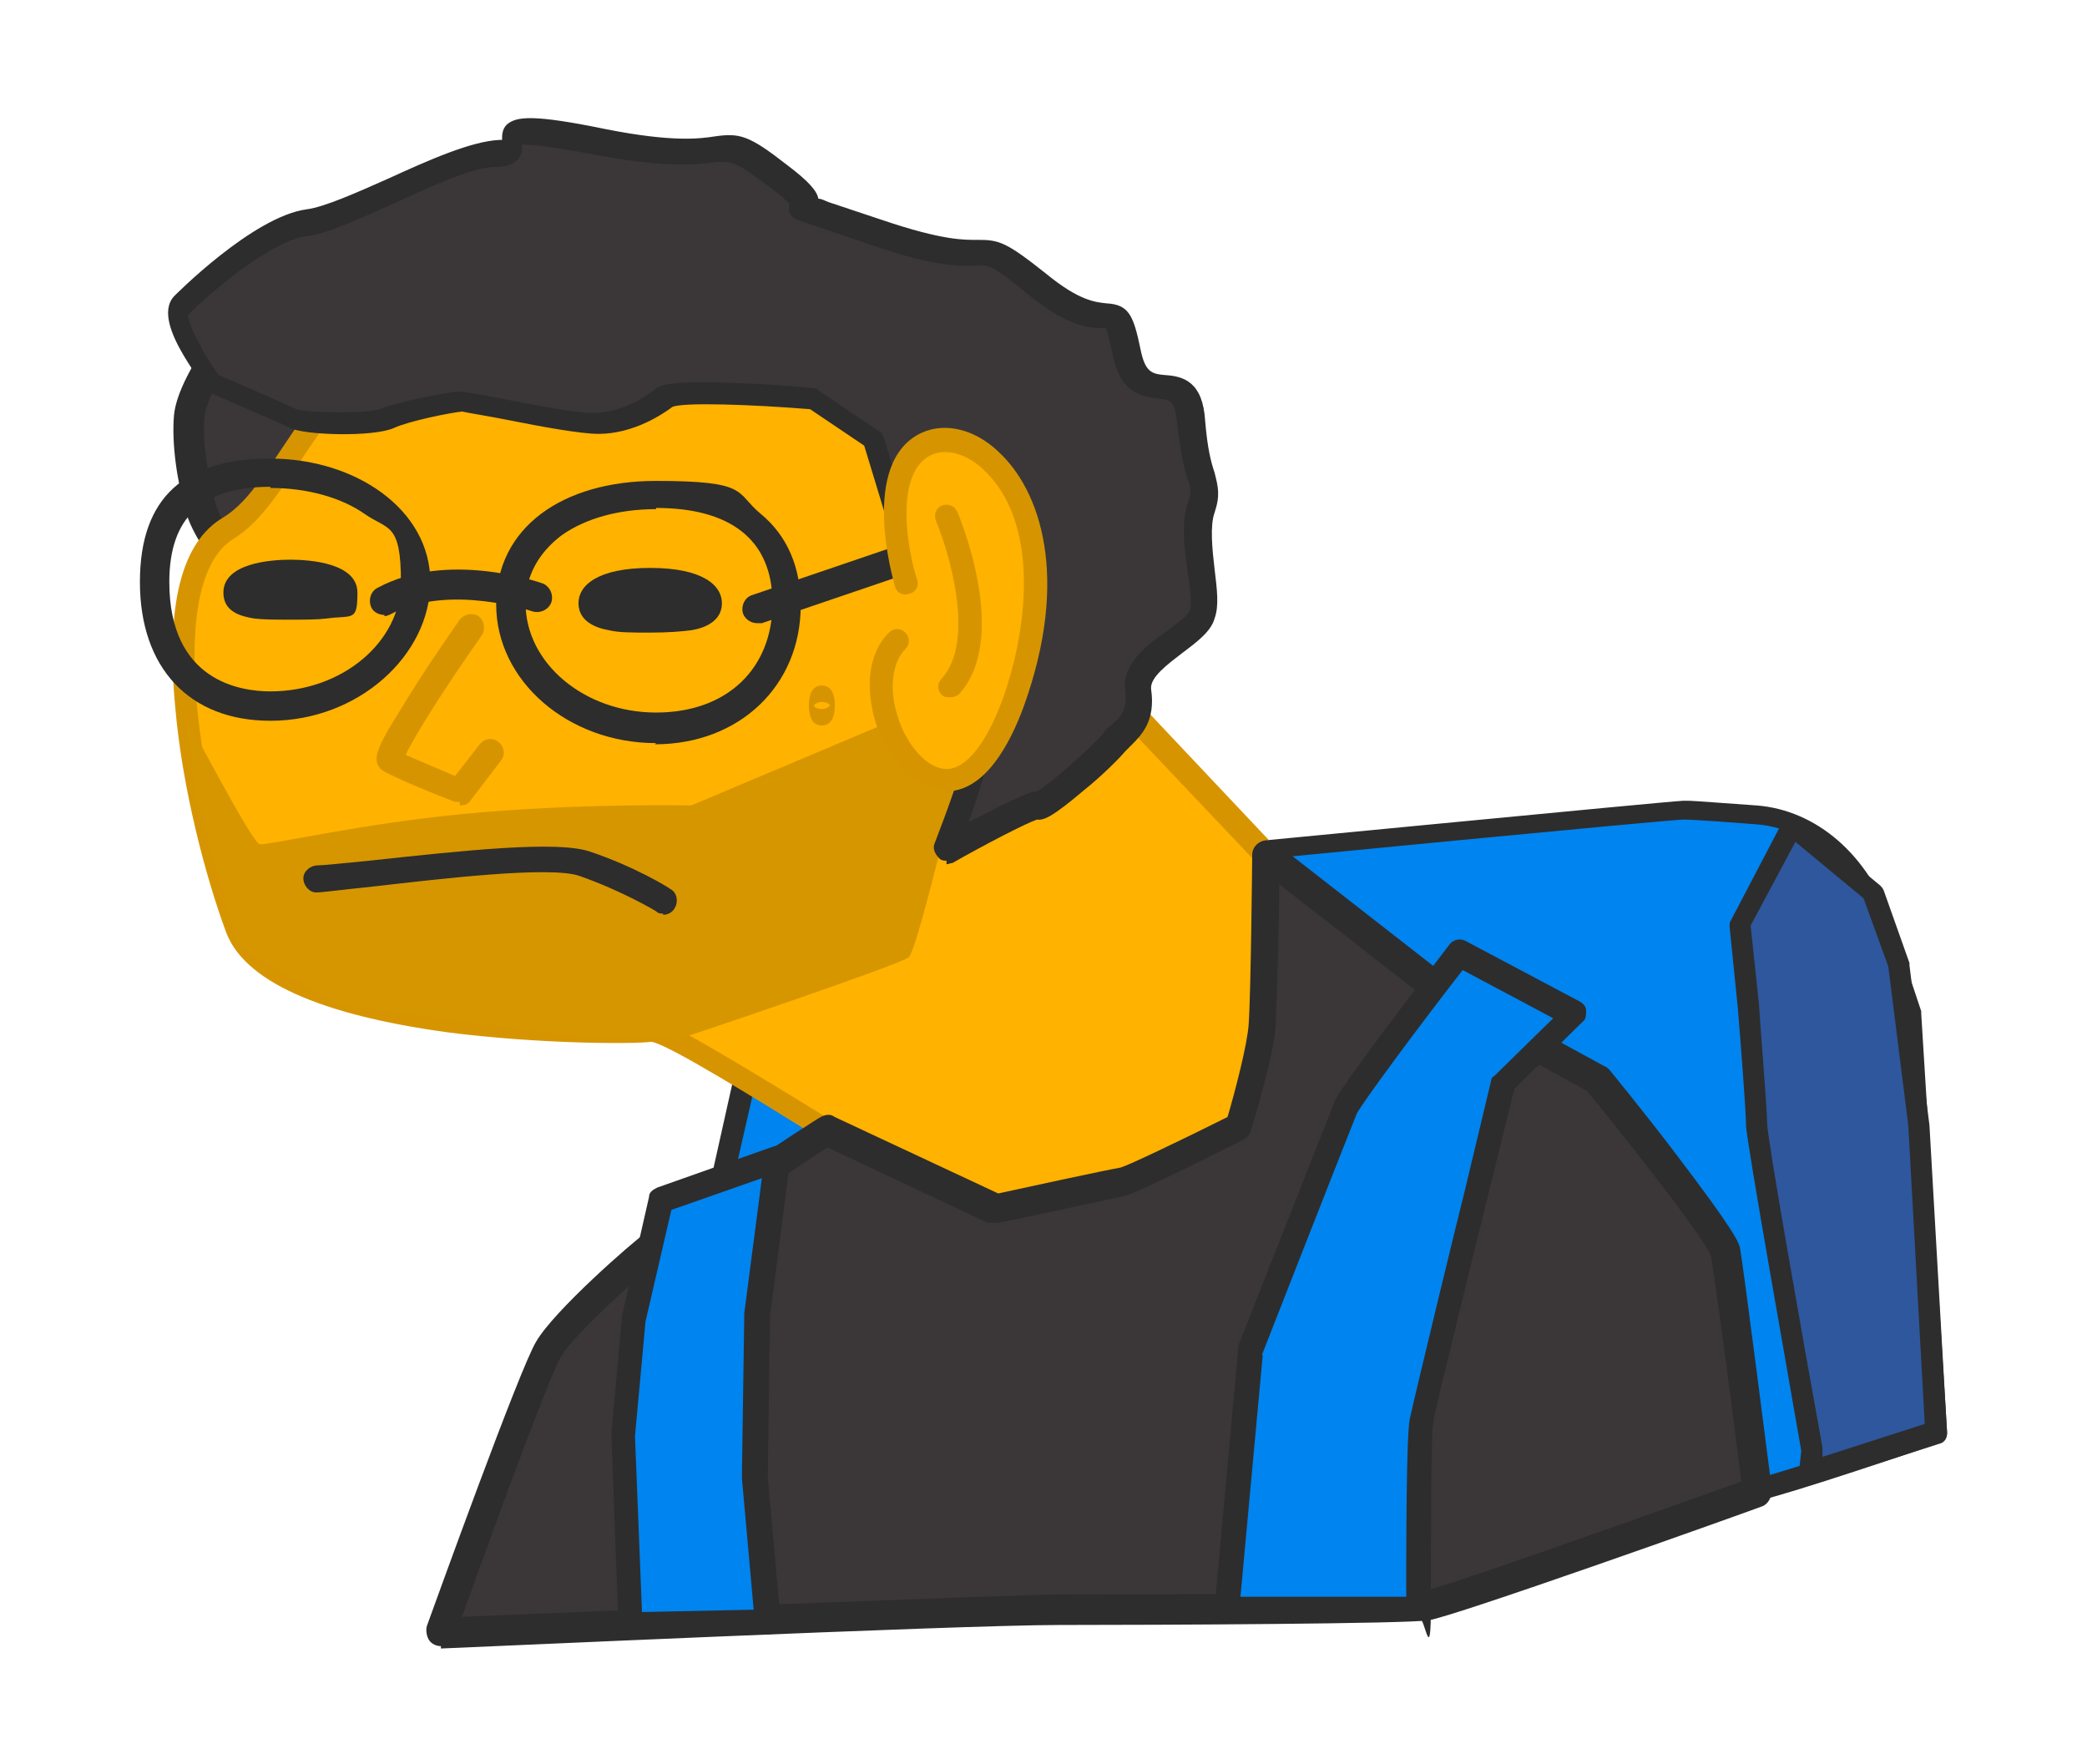 <?xml version="1.0" encoding="UTF-8"?>
<svg xmlns="http://www.w3.org/2000/svg" version="1.1" viewBox="0 0 177.5 150">
  <defs>
    <style>
      .cls-1 {
        fill: #2e579d;
      }

      .cls-2 {
        fill: #d69600;
      }

      .cls-3 {
        fill: #3b3739;
      }

      .cls-4 {
        fill: #0084ef;
      }

      .cls-5 {
        fill: #2d2d2d;
      }

      .cls-6 {
        fill: #d69500;
      }

      .cls-7 {
        fill: #ffb200;
      }
    </style>
  </defs>
  <!-- Generator: Adobe Illustrator 28.7.1, SVG Export Plug-In . SVG Version: 1.2.0 Build 142)  -->
  <g>
    <g id="Layer_1">
      <g>
        <g>
          <path class="cls-4" d="M63.6,90.4s34.8-17.3,37.3-17.6,41.4-4,42.2-4,3.2.2,6.2.4c4.7.3,8.8,4,10.7,9.4l2.5,7.5,2.2,35.6s-14.6,4.9-15.6,4.9-18.2,1.5-18.2,1.5c0,0-9.3-7.9-9.3-9.1s-4.4-16.6-4.4-16.6h-56.3l2.7-12.1Z"/>
          <path class="cls-5" d="M130.9,129.2c-.2,0-.4,0-.6-.2,0,0-2.4-2-4.7-4.1-5-4.5-5-5.2-5-5.7,0-.9-2.5-9.8-4.1-15.6h-55.6c-.3,0-.6-.1-.7-.4-.2-.2-.2-.5-.2-.8l2.7-12.1c0-.3.2-.5.5-.6,5.8-2.9,35-17.4,37.7-17.6.4,0,41.4-4,42.3-4s.5,0,6.2.4c5.1.4,9.5,4.2,11.5,10l2.5,7.5c0,0,0,.2,0,.2l2.2,35.6c0,.4-.2.8-.6.9-5.5,1.9-14.9,5-15.9,5s-11.2.9-18.1,1.5c0,0,0,0,0,0ZM122.5,119c.5,1,4.8,5,8.7,8.3,2.9-.3,16.7-1.4,17.9-1.5,1-.1,9.2-2.8,14.7-4.7l-2.1-34.8-2.5-7.4c-1.7-5.1-5.5-8.5-9.9-8.8-5.1-.4-6-.4-6.1-.4-1.1,0-36.3,3.4-42.1,4-1.9.2-23.3,10.6-36.6,17.3l-2.4,10.5h55.1c.4,0,.8.3.9.7,1,3.5,4.2,14.9,4.4,16.7ZM149.1,125.8s0,0,0,0c0,0,0,0,0,0h0ZM122.5,119.1h0s0,0,0,0ZM122.5,118.9h0Z"/>
        </g>
        <g>
          <path class="cls-3" d="M25.5,24.5s-5.8,3.8-6.4,4.8-2.8,4.1-3,6.1.2,4.9,1,7.7,3.1,4.8,3,6.8-2.1,4.1-.3,6.8,2.5,3.1,4.4,4.3,1.5,1.3,4.1,1.5.2,1.8,5.8-.3,7.1-8.4,7.9-10.5,1.5-7.4,1.5-8.9-4.4-11.5-5.8-12.5-5.8-5.1-6.4-5.1-5.8-.5-5.8-.5Z"/>
          <path class="cls-5" d="M30.4,64.4c-.6,0-1-.2-1.4-.5-.1-.1-.2-.2-.8-.2-2.1-.1-2.6-.3-3.7-1-.3-.2-.6-.4-1-.6-2.2-1.3-3-1.9-4.8-4.7-1.6-2.3-.9-4.5-.3-6,.2-.6.4-1.1.4-1.6,0-.7-.5-1.6-1.2-2.7-.6-1-1.4-2.2-1.8-3.6-.8-2.8-1.2-5.9-1-8.2.2-2,1.7-4.5,3.1-6.6h0c.7-1.2,5-4.1,6.8-5.3.2-.2.5-.2.8-.2,2.1.2,5.2.5,5.6.5.8,0,1.5.5,5.1,3.6.9.7,1.7,1.4,2.1,1.7,1,.7,2.6,4,3.8,6.6.6,1.3,2.5,5.6,2.5,7s-.7,7-1.6,9.3c0,.2-.2.5-.3.9-.9,2.7-2.8,8.3-8.3,10.4-2.1.8-3.3,1.2-4.1,1.2ZM30.6,62h0,0ZM25.8,25.7c-2.5,1.7-5.3,3.7-5.7,4.2h0c-1.7,2.6-2.6,4.5-2.7,5.5-.2,1.9.2,4.8.9,7.3.3,1.1.9,2.1,1.5,3,.8,1.4,1.6,2.7,1.5,4.2,0,.8-.3,1.5-.6,2.2-.5,1.5-.8,2.5,0,3.8,1.7,2.5,2.3,2.9,4.1,3.9.5.3.8.5,1.1.7.7.5.8.5,2.4.6,1.2,0,1.7.4,2.1.8.3,0,1.1-.2,3.1-1,4.4-1.7,6-6.4,6.9-8.9.1-.4.2-.7.3-1,.8-2,1.4-7.1,1.4-8.4-.1-1.4-4.1-10.5-5.3-11.6-.5-.4-1.3-1-2.2-1.8-1.1-.9-3.1-2.6-3.7-3-1,0-3.9-.3-5.2-.5ZM36.9,31.1s0,0,0,0c0,0,0,0,0,0ZM30.9,26.1h0,0Z"/>
        </g>
        <g>
          <path class="cls-7" d="M56.3,25c1.5.1,17.8,2.3,27.4,14.2s9.6,18.1,9.6,18.1l16.5,17.5s2,19.4-2.3,22.1c-4.3,2.6-20.1,7.6-22.4,7.6s-27.7-17.1-29.7-16.8-32,.4-35.3-8.8-7.9-29.7-.7-34,7.6-22.4,36.9-19.8Z"/>
          <path class="cls-6" d="M85,105.4c-1.3,0-5.3-2.4-15-8.4-5.6-3.5-13.2-8.2-14.6-8.4-1.5.2-9.5.2-17.3-.8-11-1.5-17.4-4.4-18.9-8.6-1.7-4.6-3.7-12.1-4.3-19.1-.8-8.6.5-14,4.1-16.1,1.8-1.1,3.2-3.2,4.8-5.6,4.6-6.9,10.8-16.2,32.7-14.3,0,0,4.8.4,10.9,2.7,7.2,2.7,13,6.7,17.1,11.8,1.9,2.3,8.8,16.5,9.6,18.2l16.6,17.6v.3s.5,5,.5,10.2c0,7.3-1.1,11.5-3.2,12.8-4.4,2.7-20.4,7.7-22.9,7.7ZM55.3,86.7c1.2,0,4.2,1.7,15.6,8.7,5.4,3.3,12.8,7.9,14,8.1,2.1,0,17.7-4.9,21.9-7.4.7-.4,2.2-2.3,2.3-11.2,0-4.3-.3-8.5-.4-9.6l-16.4-17.3h0c-2.1-4.5-7.9-16.2-9.4-18.1-9.7-12-26.5-13.8-26.7-13.8-9.2-.8-16.3.3-21.6,3.6-4.5,2.8-7.1,6.5-9.3,9.9-1.8,2.6-3.3,4.9-5.4,6.2-6,3.6-2.9,21.7,1.1,32.9,1.2,3.4,7.4,6,17.4,7.4,8.1,1.1,16,1,16.9.8,0,0,.1,0,.2,0Z"/>
        </g>
        <path class="cls-2" d="M15.9,61.3c.2,0,5.5,10.4,6.2,10.5s8.9-1.8,17.6-2.6c9.5-.9,19.1-.7,19.1-.7l16.6-7,3.5,4.3s2.1.4,2.3.5-1,5-1,5c0,0-2.3,9.5-2.9,10.1s-19.3,6.9-19.4,6.9-8.7-.2-9-.2-20.2-2.7-20.2-2.7l-8.4-4.9-3.6-12.6-.8-6.4Z"/>
        <g>
          <path class="cls-3" d="M107.8,72.6l16,12.4,12.2,6.7s10.5,13,10.9,14.7,2.7,20.4,2.7,20.4c0,0-26.1,9.3-28.2,9.7s-28.2.3-31.2.3-52.6,2-52.6,2c0,0,7.8-21.7,9.2-24s7.8-8,9.2-9,14.6-9.7,14.6-9.7l14.3,6.7s9.5-2,10.9-2.3,9.8-4.7,9.8-4.7c0,0,1.9-6.2,2-8.7s.3-14.4.3-14.4Z"/>
          <path class="cls-5" d="M37.5,140c-.4,0-.8-.2-1-.5-.2-.3-.3-.8-.2-1.2.8-2.2,7.9-21.9,9.3-24.2,1.5-2.6,8.1-8.4,9.5-9.4,1.4-1,14.1-9.4,14.7-9.7.4-.2.8-.3,1.2,0l13.9,6.5c1.8-.4,9.2-2,10.4-2.2.7-.2,5.1-2.3,9.1-4.3.6-2,1.7-6.2,1.8-7.9.2-2.9.3-14.3.3-14.4,0-.5.3-.9.7-1.1.4-.2.9-.2,1.3.1l15.9,12.4,12.1,6.6c.1,0,.3.2.4.3,0,0,2.7,3.3,5.3,6.7,5.5,7.2,5.7,8,5.8,8.5.3,1.7,2.6,19.7,2.7,20.5,0,.6-.3,1.2-.8,1.4-2.7,1-26.3,9.4-28.4,9.7-1.9.3-22.6.4-31.4.4s-52.1,2-52.6,2c0,0,0,0,0,0ZM70.5,97.5c-4.7,3.1-12.9,8.5-14,9.3-1.3,1-7.6,6.5-8.8,8.6-.9,1.5-5.3,13.4-8.4,22.1,9.2-.4,48.1-1.9,50.8-1.9,17.7,0,29.9-.1,31-.3,1.4-.2,16.9-5.7,27-9.3-.7-5.7-2.3-17.8-2.6-19.2-.4-1.2-5.6-8-10.5-14l-12-6.6c0,0-.1,0-.2-.1l-14-10.9c0,3.6-.2,9.8-.3,11.9-.1,2.6-2,8.7-2.1,9,0,.3-.3.6-.6.8-1.4.7-8.7,4.4-10.1,4.8-1.4.3-10.5,2.3-10.9,2.3-.3,0-.5,0-.8,0l-13.6-6.4ZM105.4,95.7h0,0Z"/>
        </g>
        <path class="cls-5" d="M55.8,63.2c-7.5,0-13.6-5.3-13.6-11.8s5.6-10.5,13.6-10.5,6.7,1,8.9,2.8c2.3,1.9,3.4,4.6,3.4,7.8,0,6.8-5.2,11.8-12.4,11.8ZM55.8,43.3c-3.2,0-6,.8-8,2.2-2,1.5-3.1,3.5-3.1,5.8,0,5.1,5,9.3,11.1,9.3s9.9-3.8,9.9-9.3-3.7-8.1-9.9-8.1Z"/>
        <path class="cls-5" d="M23,61.3c-6.9,0-11.1-4.5-11.1-11.8s3.9-10.5,11.1-10.5,13.6,4.3,13.6,10.5-6.1,11.8-13.6,11.8ZM23,41.4c-5.8,0-8.6,2.6-8.6,8.1,0,8.4,6,9.3,8.6,9.3,6.1,0,11.1-4.2,11.1-9.3s-1.1-4.4-3.1-5.8c-2-1.4-4.9-2.2-8-2.2Z"/>
        <path class="cls-5" d="M56.4,77.7c-.2,0-.4,0-.6-.2,0,0-2.8-1.7-6.5-3-2.5-.9-12.3.3-17.6.9-2.9.3-4.3.5-4.8.5-.6,0-1.1-.6-1.1-1.2,0-.6.6-1.1,1.2-1.1.4,0,2.4-.2,4.4-.4,8.3-.9,15.9-1.7,18.7-.8,3.9,1.3,6.8,3.1,6.9,3.2.6.3.7,1.1.4,1.6-.2.4-.6.6-1,.6Z"/>
        <path class="cls-5" d="M55.3,53.8c-1.6,0-2.7,0-3.5-.2-1.2-.2-2.6-.8-2.6-2.3s1.6-3,6.1-3,6.1,1.5,6.1,3-1.4,2.1-2.6,2.3c-.8.1-1.9.2-3.5.2ZM58.6,52h0,0Z"/>
        <path class="cls-5" d="M24.8,52.7c-1.4,0-2.4,0-3.2-.1-1.2-.2-2.6-.6-2.6-2.2,0-2.5,4-2.8,5.7-2.8s5.7.3,5.7,2.8-.4,1.9-2.6,2.2c-.8.1-1.8.1-3.2.1ZM27.7,51.2h0,0Z"/>
        <g>
          <path class="cls-7" d="M40.1,53.1s-7.6,10.9-6.9,11.4,5.9,2.6,5.9,2.6l2.6-3.4"/>
          <path class="cls-6" d="M39.1,68.2c-.1,0-.3,0-.4,0-1.6-.6-5.5-2.2-6.2-2.7-1-.8-.2-2.1.5-3.4.6-1,1.4-2.3,2.4-3.9,1.8-2.8,3.7-5.5,3.7-5.5.4-.5,1.1-.6,1.6-.3.5.4.6,1.1.3,1.6-3.1,4.4-5.7,8.5-6.5,10.2.9.4,2.6,1.1,4.2,1.8l2.1-2.7c.4-.5,1.1-.6,1.6-.2s.6,1.1.2,1.6l-2.6,3.4c-.2.3-.5.4-.9.4Z"/>
        </g>
        <path class="cls-5" d="M32.7,52.3c-.4,0-.9-.2-1.1-.6-.3-.6-.1-1.4.5-1.7,5.9-3.2,13.7-.5,14-.4.6.2,1,.9.8,1.6-.2.6-.9,1-1.6.8,0,0-7.1-2.4-12,.2-.2.1-.4.2-.6.2Z"/>
        <path class="cls-5" d="M64.4,53c-.5,0-1-.3-1.2-.8-.2-.6.1-1.4.8-1.6l18.8-6.4c.6-.2,1.4.1,1.6.8.2.6-.1,1.4-.8,1.6l-18.8,6.4c-.1,0-.3,0-.4,0Z"/>
        <g>
          <path class="cls-3" d="M79.6,54.4l-5.2-17.1-5.2-3.5s-11.5-1-12.7,0-3.4,2.1-5.7,2.2-10.8-1.9-11.6-1.8-4.6.8-6.2,1.4-7.1.5-7.9,0-6.8-3-6.8-3c0,0-3.9-5.4-2.7-6.6s7-6.6,10.6-7.1,12.2-5.8,16.2-5.9-3.5-3.4,8.9-1,8.8-1.8,14.9,2.8-3.2,1,8.4,4.9,7.3-.8,13.7,4.4c6.4,5.2,6.4.1,7.5,5.7s5,.5,5.5,6,1.7,4.9.8,7.4.7,7.1.1,9-5.8,3.6-5.4,6.4-1.1,3.4-2,4.5-5.9,5.6-6.5,5.4-7.8,3.8-7.8,3.8c0,0,2.9-7.5,2.4-7.9s-4.6-1.5-4.7-2.2-.7-4.3-1.2-4.5,2.5-3.2,2.5-3.2Z"/>
          <path class="cls-5" d="M80.5,73.2c-.2,0-.5,0-.7-.3-.3-.3-.5-.8-.3-1.2,1-2.6,2.1-5.6,2.3-6.8-.3,0-.6-.2-.8-.3-2.6-.9-3.7-1.4-3.8-2.4,0-.1,0-.3,0-.6-.3-1.9-.6-3-.8-3.4-.2-.2-.3-.4-.4-.7,0-.4-.1-1,2.4-3.5l-4.9-16.1-4.6-3.1c-5-.4-10.7-.6-11.7-.2-.8.6-3.3,2.3-6.3,2.3-1.5,0-4.8-.6-7.8-1.2-1.5-.3-3.4-.6-3.8-.7-1,.1-4.5.8-5.8,1.4-1.8.8-7.7.6-8.8,0-.8-.4-6.7-2.9-6.8-3-.2,0-.3-.2-.4-.3,0,0-1-1.4-1.9-2.9-1-1.7-1.9-3.8-.8-5,0,0,6.7-6.8,11.3-7.4,1.5-.2,4.2-1.4,6.9-2.6,3.5-1.6,7.1-3.2,9.5-3.3,0,0,.2,0,.2,0,0-.4,0-.9.4-1.3.8-.7,2.2-.9,8.5.4,5.6,1.1,7.9.8,9.2.6,2.1-.3,2.9-.1,6.1,2.4,2,1.5,2.6,2.3,2.7,2.9.3,0,.6.2.9.3.9.3,2.4.8,4.5,1.5,5.3,1.8,7.1,1.7,8.2,1.7,1.8,0,2.4.2,5.8,2.9,2.8,2.3,4.2,2.4,5.1,2.5,1.9.1,2.3,1,2.9,3.9.4,2,1,2.1,2.1,2.2,1.6.1,3.2.6,3.4,3.9.2,2.4.5,3.5.8,4.4.3,1.2.5,1.9,0,3.4-.4,1.1-.2,3.1,0,4.8.2,1.7.4,3.1,0,4.2-.3,1.1-1.5,2-2.7,2.9-1.3,1-2.8,2.1-2.7,3.1.4,2.7-.8,3.9-1.7,4.8-.2.2-.4.4-.5.5-.5.6-2,2.1-3.5,3.3-2.6,2.2-3.4,2.6-4,2.5-.9.3-4.4,2.1-7.2,3.7-.2,0-.3.1-.5.1ZM79.2,61.6c.5.3,1.9.8,2.5,1,1.1.4,1.5.6,1.8.8.7.5.7,1.3-.7,5.3-.1.4-.3.8-.4,1.2.4-.2.8-.4,1.2-.6,3.1-1.6,4.1-2,4.6-2,1-.5,4.9-4,5.7-5,.2-.3.4-.5.7-.7.8-.7,1.3-1.3,1.1-2.9-.3-2.2,1.8-3.8,3.5-5,.8-.6,1.8-1.3,2-1.8.2-.6,0-2-.2-3.3-.3-2-.5-4.2,0-5.8.4-1,.3-1.2,0-2.1-.3-.9-.6-2.2-.9-4.8-.2-1.8-.5-1.9-1.6-2-1.6-.2-3.3-.6-3.9-3.9-.3-1.5-.5-2-.6-2.1,0,0-.2,0-.4,0-1.1,0-2.9-.2-6.2-2.9-3.1-2.5-3.3-2.5-4.4-2.4-1.2,0-3.3.2-9-1.8-2.1-.7-3.5-1.2-4.4-1.5-.7-.2-1.2-.4-1.5-.5-.3-.1-.9-.3-1-.9,0-.1,0-.4,0-.6-.2-.2-.7-.7-1.8-1.5-2.9-2.2-3.2-2.1-4.6-2-1.5.2-3.9.5-9.9-.6-4.1-.8-5.7-.9-6.4-.9,0,.3,0,.8-.3,1.2-.5.6-1.3.7-2,.7-1.9,0-5.5,1.7-8.6,3.1-2.9,1.3-5.7,2.6-7.5,2.8-3,.4-8.4,5-10,6.7,0,.7,1.1,3,2.6,5.1,1.2.5,5.8,2.5,6.6,2.9.8.3,5.9.4,7.1,0,1.7-.7,5.7-1.4,6.5-1.5.5,0,1.4.1,4.4.7,2.6.5,6.1,1.2,7.4,1.1,1.9,0,3.9-1,5.1-2,.4-.3,1-.8,7.5-.5,3,.1,5.9.4,5.9.4.2,0,.4,0,.5.2l5.2,3.5c.2.1.3.3.4.6l5.2,17.1c.1.4,0,.8-.3,1.1-.8.8-1.7,1.7-2.1,2.3.3.6.6,1.8.9,4,0,0,0,.2,0,.3ZM39.3,35.1s0,0,0,0c0,0,0,0,0,0ZM25.5,34.6s0,0,0,0c0,0,0,0,0,0ZM57.1,34.6h0,0Z"/>
        </g>
        <g>
          <path class="cls-7" d="M76.3,54.4c-4.8,4.9,4.4,20.7,10,5.1s-2.7-24.1-7.4-21.9-1.8,11.8-1.8,11.8"/>
          <path class="cls-6" d="M80.5,67.2c-2.2,0-4.3-1.8-5.6-4.6-1.2-2.8-1.5-6.6.7-8.8.4-.4,1-.4,1.4,0,.4.4.4,1,0,1.4-1.1,1.1-1.6,3.6-.3,6.7,1,2.2,2.5,3.5,3.8,3.5,1.7,0,3.4-2.2,4.8-6,2.2-6.2,3.1-15.1-1.7-19.5-1.4-1.3-3.1-1.8-4.4-1.2-3.2,1.5-2,8.2-1.2,10.6.2.5-.1,1.1-.7,1.2-.5.2-1.1-.1-1.2-.7-.1-.4-3.1-10.5,2.3-13,2-.9,4.5-.3,6.5,1.6,3.6,3.3,6.1,10.7,2.2,21.6-1.2,3.3-3.3,7.2-6.5,7.3,0,0,0,0-.1,0Z"/>
        </g>
        <g>
          <polygon class="cls-4" points="66.1 98.5 56.2 101.9 53.9 112.1 53 122 53.6 138.2 65.2 137.9 64.1 125.5 64.4 111.7 66.1 98.5"/>
          <path class="cls-5" d="M53.6,139.2c-.6,0-1-.4-1-1l-.6-16.2s0,0,0-.1l.9-9.9s0,0,0-.1l2.3-10.1c0-.4.3-.6.7-.8l9.9-3.5c.3-.1.7,0,1,.2.3.2.4.6.4,1l-1.7,13.2-.2,13.7,1.1,12.3c0,.3,0,.6-.3.8s-.5.3-.8.3l-11.6.2s0,0,0,0ZM54,122l.6,15.1,9.5-.2-1-11.2s0,0,0-.1l.2-13.8s0,0,0-.1l1.5-11.5-7.7,2.7-2.2,9.5-.9,9.8Z"/>
        </g>
        <g>
          <path class="cls-4" d="M124.2,81.1s-9.1,11.9-9.6,13.1-8.2,20.8-8.2,20.8l-2,21.9h16.3c0-.1,0-14.5.2-15.9s4.6-19,4.6-19l2.3-9.6,6.1-5.9-9.8-5.2Z"/>
          <path class="cls-5" d="M104.4,137.8c-.3,0-.6-.1-.8-.3-.2-.2-.3-.5-.3-.8l2-21.9c0,0,0-.2,0-.3.3-.8,7.7-19.5,8.2-20.8.5-1.3,7.6-10.5,9.8-13.4.3-.4.9-.5,1.3-.3l9.8,5.2c.3.2.5.4.5.8,0,.3,0,.7-.3.9l-5.8,5.7-2.3,9.3c-1.2,4.9-4.4,17.8-4.6,19-.2,1-.2,10.1-.2,15.6s-.5,1-1,1.1h-16.3c0,.1,0,.1,0,.1ZM107.4,115.2l-1.9,20.6h14.1c0-3.6,0-13.7.3-15.1.3-1.5,4.4-18.4,4.6-19.1l2.3-9.6c0-.2.1-.4.3-.5l5-4.9-7.7-4.1c-4.2,5.4-8.6,11.4-9,12.2-.5,1.2-7.4,18.8-8.1,20.6Z"/>
        </g>
        <g>
          <path class="cls-1" d="M154.1,123.3s-4.7-26.5-4.7-27.7-.7-10.1-.7-10.1l-.7-6.9,4.4-8.4,6.9,5.7,2.2,6.2,1.7,13.6,1.5,26.2-10.9,3.5.2-2Z"/>
          <path class="cls-5" d="M153.9,126.2c-.2,0-.4,0-.6-.2-.2-.2-.4-.5-.3-.8l.2-1.8c-.8-4.7-4.7-26.5-4.7-27.7s-.5-7.6-.7-10l-.7-6.9c0-.2,0-.4.1-.5l4.4-8.4c.1-.2.4-.4.6-.5.3,0,.6,0,.8.2l6.9,5.7c.1.1.2.2.3.4l2.2,6.2c0,0,0,.1,0,.2l1.7,13.6s0,0,0,0l1.5,26.2c0,.4-.2.8-.7.9l-10.9,3.5c0,0-.2,0-.3,0ZM148.9,78.8l.7,6.6s0,0,0,0c0,.4.7,9,.7,10.2,0,1.1,2.8,17,4.7,27.5,0,0,0,.2,0,.3v.5c0,0,8.7-2.8,8.7-2.8l-1.4-25.4-1.7-13.5-2.1-5.8-5.8-4.8-3.8,7.1Z"/>
        </g>
        <g>
          <path class="cls-7" d="M80.4,43.8s4.3,10.1.4,14.5"/>
          <path class="cls-6" d="M80.8,59.3c-.2,0-.5,0-.7-.2-.4-.4-.4-1,0-1.4,2.9-3.2.6-10.8-.5-13.4-.2-.5,0-1.1.5-1.3.5-.2,1.1,0,1.3.5.2.4,4.5,10.7.2,15.5-.2.2-.5.3-.7.3Z"/>
        </g>
        <g>
          <ellipse class="cls-7" cx="69.9" cy="60" rx=".1" ry=".7"/>
          <path class="cls-6" d="M69.9,61.7c-.5,0-1.1-.3-1.1-1.7s.6-1.7,1.1-1.7,1.1.3,1.1,1.7-.6,1.7-1.1,1.7ZM69.2,60c.1.2.4.3.7.3s.5-.1.7-.3c-.1-.2-.4-.3-.7-.3s-.5.1-.7.3Z"/>
        </g>
      </g>
    </g>
  </g>
</svg>